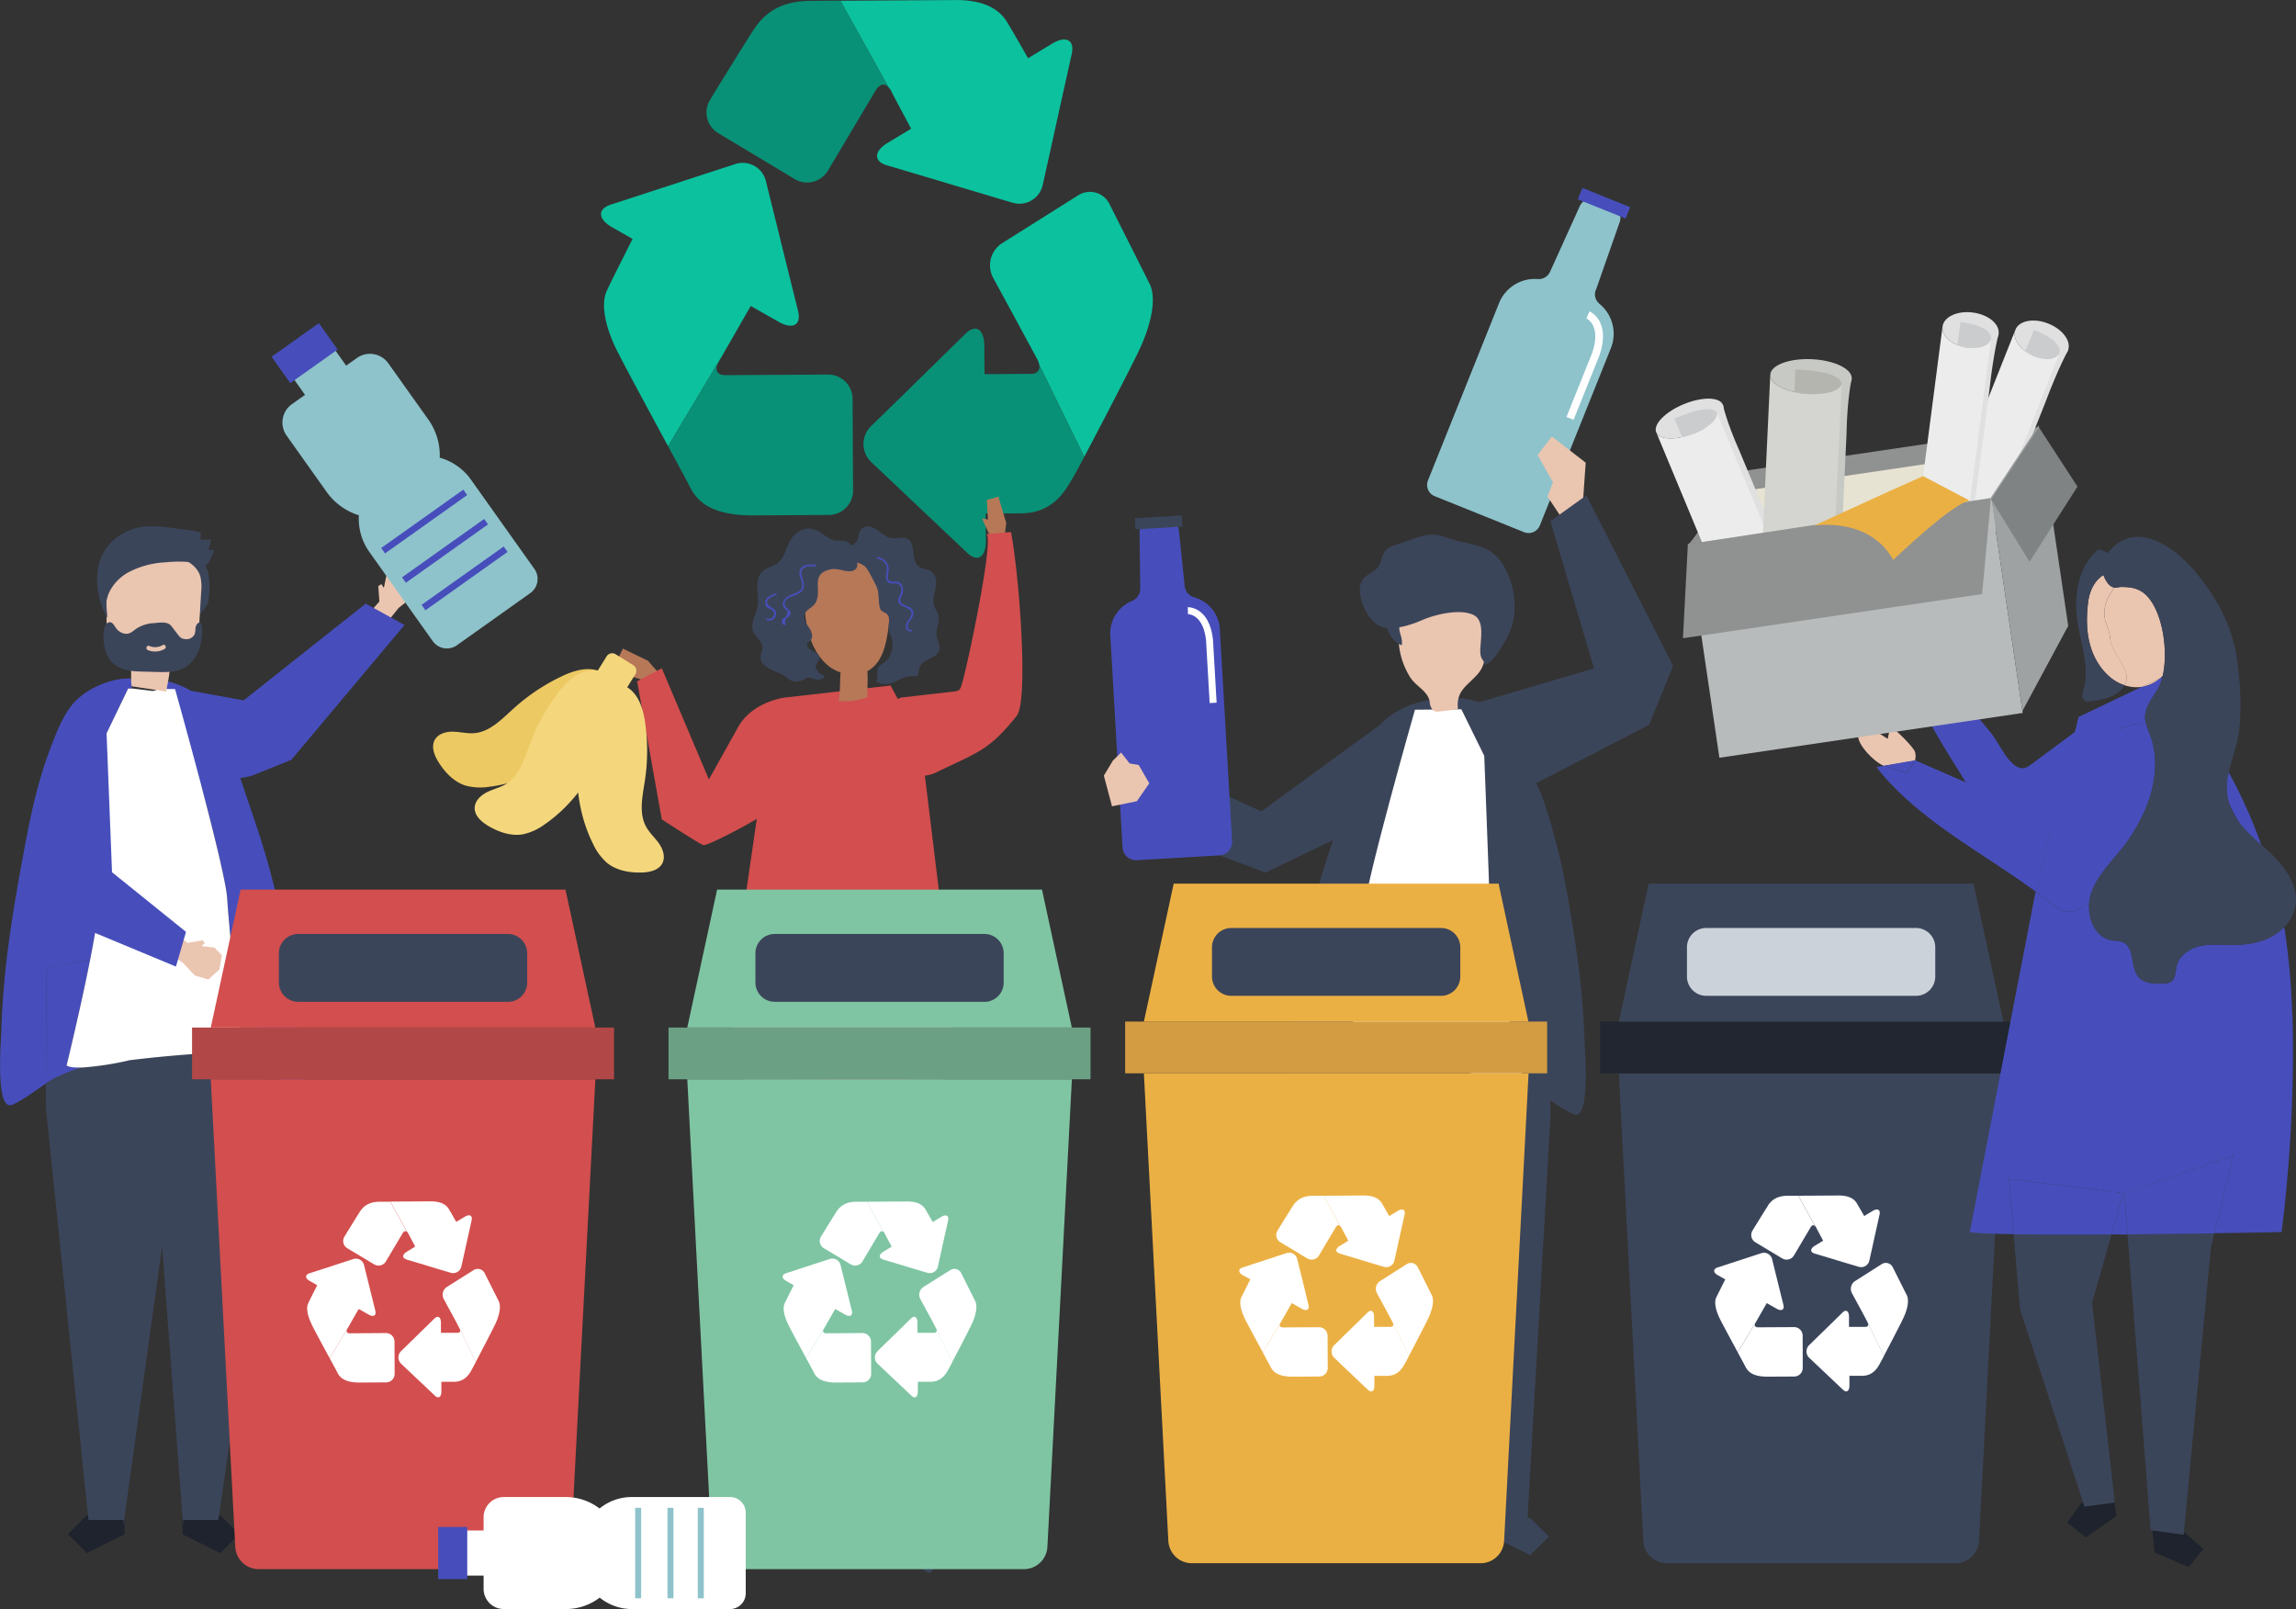 <svg xmlns="http://www.w3.org/2000/svg" viewBox="0 0 876.8 614.48"><rect x="0" y="0" width="876.8" height="614.48" fill="#333333" stroke="none"/><defs><style>.cls-1{fill:#3b455a;}.cls-2{fill:#212630;}.cls-3{fill:#ccd2d9;}.cls-4{fill:#fff;}.cls-5{fill:#0cc19e;}.cls-6{fill:#099177;}.cls-7{fill:#8ec3cb;}.cls-8{fill:#474ebb;}.cls-9{fill:#eac5b0;}.cls-10{fill:#1e232d;}.cls-11{fill:#6a737f;}.cls-12{fill:#b77858;}.cls-13{fill:#d34e4e;}.cls-14{fill:#58677f;}.cls-15{fill:#7fc5a3;}.cls-16{fill:#6ba084;}.cls-17{fill:#b24747;}.cls-18{fill:#ebb044;}.cls-19{fill:#d39c42;}.cls-20{fill:#909191;}.cls-21{fill:#e7e3d2;}.cls-22{fill:#e0e0e1;}.cls-23{fill:#cacccd;}.cls-24{fill:#ececec;}.cls-25{fill:#c7c9c5;}.cls-26{fill:#b5b5b0;}.cls-27{fill:#d4d4d0;}.cls-28{fill:#b8bbbc;}.cls-29{fill:#9fa2a3;}.cls-30{fill:#808384;}.cls-31{fill:#e6bc3b;}.cls-32{fill:#edc964;}.cls-33{fill:#f1cc40;}.cls-34{fill:#f4d77d;}</style></defs><title>s2</title><g id="object"><path class="cls-1" d="M729.81,502.65l9.34,178.41a9,9,0,0,0,9,8.68h110.2a9,9,0,0,0,9-8.68l9.33-178.41Z" transform="translate(-111.6 -92.76)"/><rect class="cls-2" x="611.05" y="390.13" width="161.15" height="19.76"/><polygon class="cls-1" points="765.05 390.13 618.21 390.13 629.6 337.46 753.66 337.46 765.05 390.13"/><path class="cls-3" d="M843.27,473.06H763.19a7.37,7.37,0,0,1-7.37-7.37V454.52a7.37,7.37,0,0,1,7.37-7.37h80.08a7.37,7.37,0,0,1,7.37,7.37v11.17a7.37,7.37,0,0,1-7.37,7.37" transform="translate(-111.6 -92.76)"/><path class="cls-4" d="M825,598.26a2.68,2.68,0,0,0-.28-.75c-.13-.27-.54-1-1.08-2Z" transform="translate(-111.6 -92.76)"/><path class="cls-4" d="M804.59,571.5l5.12,1.52,6.61,2,5.11,1.52a3.2,3.2,0,0,0,4.06-2.45l1.18-5.31c.41-1.89,1.1-5,1.52-6.87l1.17-5.31c.42-1.89-.77-2.51-2.64-1.39l-3.21,1.94c-1.17-2-2.35-4.09-2.8-4.84-1-1.69-3-3-6.92-3l-15.45.09,6.45,11.6a2.26,2.26,0,0,1,.4.58c.31.64,1.48,2.83,2.64,5l-3.14,1.9c-1.87,1.12-1.91,2.49-.1,3" transform="translate(-111.6 -92.76)"/><path class="cls-4" d="M786.71,553.27c-1.66,2.57-5.86,9.43-5.86,9.43a3.23,3.23,0,0,0,1.07,4.46l10.31,6.19a3.25,3.25,0,0,0,4.45-1.15L803,561.52c.55-.94,1.22-1.08,1.76-.52l-6.45-11.6-3.72,0c-2.69,0-5.76.49-7.91,3.84" transform="translate(-111.6 -92.76)"/><path class="cls-4" d="M768.48,596.59c1.16,2.31,4.38,8.24,6.73,12.59L782.52,597c.86-1.5,2.45-4.29,3.78-6.6l3.74,2.13c1.9,1.08,3.07.42,2.61-1.45l-1.31-5.28c-.46-1.88-1.22-5-1.69-6.83l-1.3-5.28a3.21,3.21,0,0,0-4.12-2.35L779.15,573l-6.55,2.13-5.08,1.66c-1.8.58-1.73,2,.17,3l2.76,1.56c-1.41,2.79-3.07,6.08-3.49,7-.75,1.71-.28,4.65,1.52,8.23" transform="translate(-111.6 -92.76)"/><path class="cls-4" d="M782.52,597l-7.31,12.22c1.31,2.42,2.36,4.35,2.64,4.89.77,1.49,1.87,4.43,8.84,4.39l10.14-.06a3.27,3.27,0,0,0,3.2-3.32L800,602.85a3.27,3.27,0,0,0-3.24-3.28l-13.84.08c-1.25,0-1.41-.84-1-1.63l.61-1.06" transform="translate(-111.6 -92.76)"/><path class="cls-4" d="M825,598.26l6,12.34c2.12-4,5.71-10.9,7.17-13.89,2-4,2.52-7.47,1.61-9.29s-5.37-10.7-5.37-10.7a2.93,2.93,0,0,0-4.23-1.2L820,582a3.53,3.53,0,0,0-1.18,4.61s3.11,5.72,4.84,8.93c.54,1,1,1.74,1.08,2a2.68,2.68,0,0,1,.28.75" transform="translate(-111.6 -92.76)"/><path class="cls-4" d="M829.55,613.37c.24-.41.78-1.42,1.49-2.77l-6-12.34c.12.72-.23,1.21-1.1,1.21l-6.24,0,0-3.82c0-2.23-1.15-3-2.52-1.61l-3.84,3.77-5,4.87-3.84,3.77a3.34,3.34,0,0,0,0,4.83l3.91,3.7,5.05,4.78,3.91,3.7c1.39,1.31,2.51.57,2.49-1.65l0-3.64,4.78,0c4.35,0,6-3.17,6.94-4.81" transform="translate(-111.6 -92.76)"/><path class="cls-5" d="M450.36,155.91l14.56,4.33,18.8,5.6,14.56,4.34a9.12,9.12,0,0,0,11.56-7l3.36-15.12c1.18-5.38,3.12-14.17,4.31-19.55l3.36-15.12c1.19-5.37-2.2-7.15-7.52-3.94L504.21,115c-3.34-5.84-6.69-11.64-8-13.77-2.94-4.82-8.59-8.51-19.69-8.45l-44,.26,18.37,33a6.09,6.09,0,0,1,1.13,1.66c.88,1.81,4.21,8,7.52,14.21l-8.93,5.39c-5.33,3.21-5.45,7.09-.28,8.63" transform="translate(-111.6 -92.76)"/><path class="cls-6" d="M399.46,104c-4.72,7.33-16.68,26.84-16.68,26.84a9.21,9.21,0,0,0,3,12.71l29.33,17.61a9.24,9.24,0,0,0,12.68-3.27l18.08-30.39c1.58-2.68,3.48-3.08,5-1.49L432.55,93,422,93.08c-7.64,0-16.37,1.41-22.5,10.93" transform="translate(-111.6 -92.76)"/><path class="cls-5" d="M347.58,227.34c3.3,6.56,12.45,23.45,19.15,35.82l20.79-34.78c2.45-4.27,7-12.21,10.78-18.78l10.64,6.05c5.4,3.08,8.74,1.22,7.43-4.13l-3.73-15-4.8-19.43-3.72-15a9.11,9.11,0,0,0-11.73-6.68l-14.45,4.71-18.66,6.08-14.44,4.7c-5.14,1.68-4.92,5.56.48,8.63l7.85,4.46c-4,7.93-8.73,17.3-9.92,20-2.15,4.86-.82,13.23,4.33,23.43" transform="translate(-111.6 -92.76)"/><path class="cls-6" d="M387.52,228.38l-20.79,34.78c3.74,6.89,6.71,12.39,7.5,13.91,2.2,4.27,5.34,12.62,25.18,12.51l28.84-.17a9.32,9.32,0,0,0,9.12-9.44l-.19-34.83A9.31,9.31,0,0,0,428,235.8l-39.4.23c-3.55,0-4-2.39-2.76-4.63.18-.3.81-1.41,1.73-3" transform="translate(-111.6 -92.76)"/><path class="cls-5" d="M508.47,232.1l17.18,35.12c6-11.34,16.23-31,20.4-39.55,5.58-11.39,7.16-21.26,4.59-26.45s-15.3-30.44-15.3-30.44a8.31,8.31,0,0,0-12-3.43l-29.15,18.34a10.06,10.06,0,0,0-3.35,13.12s8.86,16.29,13.79,25.41c1.53,2.83,2.69,5,3.08,5.72a7.79,7.79,0,0,1,.78,2.16" transform="translate(-111.6 -92.76)"/><path class="cls-6" d="M521.4,275.09c.68-1.18,2.23-4,4.25-7.87L508.47,232.1c.36,2-.65,3.43-3.12,3.44l-17.77.11-.1-10.89c-.06-6.33-3.28-8.38-7.17-4.56l-10.94,10.73-14.14,13.86-11,10.73a9.49,9.49,0,0,0,.12,13.73l11.13,10.53,14.38,13.61L481,303.92c3.95,3.74,7.15,1.63,7.09-4.7L488,288.87l13.61-.08c12.37-.07,17-9,19.75-13.7" transform="translate(-111.6 -92.76)"/><path class="cls-7" d="M721,203.61l9.14-26.06a4.64,4.64,0,0,0-2.66-5.84l-6.58-2.64a4.65,4.65,0,0,0-6,2.39l-11.39,25.16a4.74,4.74,0,0,1-4.72,2.7,14.74,14.74,0,0,0-14.73,9.19l-27.15,67.74a4.64,4.64,0,0,0,2.58,6L693.64,296a4.64,4.64,0,0,0,6-2.58l27.15-67.75a14.76,14.76,0,0,0-4.31-16.82,4.74,4.74,0,0,1-1.55-5.21" transform="translate(-111.6 -92.76)"/><rect class="cls-8" x="721.81" y="160.56" width="4.7" height="19.66" transform="translate(184.98 686.41) rotate(-68.16)"/><path class="cls-4" d="M712.53,253.07,709.81,252l9.86-24.59c3.49-10.31-2-12.95-2.24-13.06l1.17-2.69c.33.15,8.24,3.7,3.82,16.76Z" transform="translate(-111.6 -92.76)"/><polygon class="cls-1" points="533.95 271.74 481.69 309.87 448 294.44 441.31 306.73 463.95 325.98 483.3 333.21 533.95 308.83 533.95 271.74"/><polygon class="cls-9" points="604.43 192.69 605.55 176.69 592.62 166.68 587.19 173.77 593.03 184.2 590.95 189.63 596.68 198.24 604.43 192.69"/><polygon class="cls-1" points="501.93 374.32 500.88 464.81 510.52 581.3 523.64 581.3 539.33 473.83 557.27 366.17 501.93 374.32"/><polygon class="cls-1" points="523.56 586.83 509.38 593.92 502.29 586.83 509.38 579.74 523.56 579.74 523.56 586.83"/><polygon class="cls-1" points="591.83 374.32 592.08 426.68 583.24 581.3 570.13 581.3 548.19 478.69 536.48 366.17 591.83 374.32"/><polygon class="cls-1" points="570.2 586.83 584.38 593.92 591.47 586.83 584.38 579.74 570.2 579.74 570.2 586.83"/><path class="cls-1" d="M717.06,498.61c.29,8.3.11,19.41-3.39,19.83a3.39,3.39,0,0,1-1.86-.49c-6.09-3-10.42-7.13-16.42-10-6.28-3-13.42-4.55-20.4-5.64a212.13,212.13,0,0,0-31.46-2.75c-9-.08-18.37,4-26.88,6.29-3.27.87-5.94,3.25-8.66,5.13-4,2.76-5.78,3.86-5.24-1.79.9-9.23,1.83-18.44,3-27.64,2.26-18.34,5.34-36.63,10.56-54.39,2-6.78,4.28-13.47,6.58-20.15q4.18-12.21,8.39-24.43c3.47-10.11,9.33-17.24,19.6-20.78,8.88-3.06,19.9-3.9,28.53.38,9.59,4.76,14.16,21,18.82,29.64,4.08,7.6,9.23,28.31,10.76,36.49,1.84,9.86,3.54,19.66,4.88,29.44a304.66,304.66,0,0,1,2.83,32.37c0,1.19.27,4.51.4,8.48" transform="translate(-111.6 -92.76)"/><path class="cls-4" d="M669.67,363.63l-17.72.16s-19,66.45-19.71,77.91c-.69,11.24-5.5,56.82-5.5,56.82s19.63.47,42.24,3.22c22.1,4.73,24,1.93,24,1.93S681,455.76,680.62,442c-.41-14.08-2.21-60.59-2.21-60.59Z" transform="translate(-111.6 -92.76)"/><path class="cls-9" d="M658.92,364a2.09,2.09,0,0,0,.73.41,3.84,3.84,0,0,0,1.72.05l7-.83c-.77-7.18,3.43-8.8,7.52-13.42s2.86-11,2.63-16.72a12.16,12.16,0,0,0-.82-4.68c-1.18-2.54-3.94-3.94-6.61-4.77-6.83-2.13-14.64-1.6-20.65,2.27a11,11,0,0,0-4,4c-1.33,2.62-1,5.73-.62,8.64a29.11,29.11,0,0,0,4.42,12.64c2.36,3.51,6.85,5.19,7.37,9.41a4.75,4.75,0,0,0,1.24,3" transform="translate(-111.6 -92.76)"/><path class="cls-1" d="M646.08,333.73c.4,1.81,1.24,3.63.81,5.43-2.87-1-4.74-3.91-5.76-6.89a10.44,10.44,0,0,1-.67-4.2,5,5,0,0,1,1.86-3.68c1.57-1.12,4.4-.68,4.85,1.36s-1.69,5.27-1.09,8" transform="translate(-111.6 -92.76)"/><path class="cls-1" d="M630.87,317.89a6.42,6.42,0,0,1,2.83-5.4c1.66-1.12,3.58-2.06,4.59-3.84.79-1.39.9-3.11,1.68-4.5,1.41-2.52,4.47-3.26,7.13-4.12,6.65-2.13,10.23-4.6,17.28-1.86,5,1.94,11.49,2.2,16.14,5a16.31,16.31,0,0,1,5,5.21c4.7,7.34,5.82,17.67,2.76,25.33a30.61,30.61,0,0,1-2.48,4.8c-1.86,3-3.86,6.74-7.15,8.22-.21-1.43-1.27-2.21-1.6-3.61a10.72,10.72,0,0,1-.1-3.1c.2-4,1.43-10.39-2.59-12.39-5.09-2.53-14.63-.25-19.53,1.89-4.33,1.89-11.65,4.35-16.27,2.33-4.29-1.88-7.78-9.38-7.64-14" transform="translate(-111.6 -92.76)"/><polygon class="cls-1" points="563.75 268.51 608.73 255.26 592.08 199.02 605.8 189.18 638.92 254.28 629.76 276.82 586.78 299.01 563.75 268.51"/><polygon class="cls-10" points="821.95 584.44 822.14 586.38 822.76 592.85 835.85 598.45 841.46 591.56 834.61 585.52 833.97 585.25 833.9 586.06 821.95 584.44"/><path class="cls-1" d="M932.89,677.11l.67.09-.44-4.52L945.57,678l10.36-109.11,1.28-5.16c-9.79.15-21.42.29-33.15.39Z" transform="translate(-111.6 -92.76)"/><polygon class="cls-1" points="821.95 584.44 833.9 586.06 833.97 585.25 821.52 579.92 821.95 584.44"/><path class="cls-1" d="M880.57,564.08,883,592.64l24.15,74,11.81-1.56.19,1.44h.06l-8.69-76.3,7.44-26.07c-13.7.08-27.09.08-37.37-.1" transform="translate(-111.6 -92.76)"/><polygon class="cls-10" points="795.53 573.92 794.79 574.02 789.39 581.43 796.53 587.17 808.21 578.93 807.52 573.8 795.99 575.33 795.53 573.92"/><polygon class="cls-1" points="795.53 573.92 795.99 575.33 807.52 573.8 807.33 572.35 795.53 573.92"/><path class="cls-8" d="M910.33,385.82c1.44-3.57,2.91-7.21,5.37-10.18A18.28,18.28,0,0,1,931,369.12h.09a9.32,9.32,0,0,1-.34-2.29c-.08-4.21,3-7.66,5.07-11.35.18-.34.36-.7.53-1.08a19.51,19.51,0,0,0,1-3.08l-.88.42A14.06,14.06,0,0,1,929.6,355l-24.23,11.55-9.72,39.57,2.51,1.09c7.66-3,9.42-14.58,12.17-21.43" transform="translate(-111.6 -92.76)"/><path class="cls-8" d="M962.43,398c1.51,7.14,15.19,24.34,12.69,17.35a194.23,194.23,0,0,0-12.37-27.61c-1.66-3.08-1,6.83-.32,10.26" transform="translate(-111.6 -92.76)"/><path class="cls-8" d="M979.08,450.46c-4.53,2.42-9.78,3.18-14.91,3.17-4.11,0-8.28-.47-12.3.41s-8,3.49-9,7.47c-.56,2.2-.38,5-2.28,6.2a5.85,5.85,0,0,1-3.08.66c-3.25.1-6.94,0-9.13-2.4-3.38-3.73-1.4-11.22-6-13.34-1.34-.62-2.88-.53-4.34-.77-6.17-1.05-9.2-8-8.6-14.45-2.11,1.83-4.46,3.45-7.19,3.51-3.15.06-5.9-2-8.38-3.91-1.6-1.26-3.25-2.5-4.91-3.72l-.1.4L863.83,563.32c3,.38,9,.62,16.74.76L878.79,543l43.67,5.39-4.52,15.81,6.12,0-1.24-16L964.56,534l-7.35,29.71c15-.22,25.68-.43,25.68-.43s9.12-67,1-116.51a19.33,19.33,0,0,1-4.83,3.65" transform="translate(-111.6 -92.76)"/><path class="cls-8" d="M922.82,548.15l1.24,16c11.73-.1,23.36-.24,33.15-.39L964.56,534Z" transform="translate(-111.6 -92.76)"/><path class="cls-8" d="M878.79,543l1.78,21.1c10.28.18,23.67.18,37.37.1l4.52-15.81Z" transform="translate(-111.6 -92.76)"/><path class="cls-9" d="M842.86,379.84c-.37-1.62-8.84-10.24-9.33-9a21,21,0,0,0-1,4.06c-3.45-1.85-11.8-9.08-11.3-.72.22,3.62,6.57,9.87,9.75,11l.22.07,11.66-2a5.86,5.86,0,0,0,.05-3.3" transform="translate(-111.6 -92.76)"/><path class="cls-8" d="M843,383.12l-.15,0c-.55,1.7-1.92,3-3.25,5-2.77-1-5.6-2-8.41-2.94l-3,.53c15.48,20,40.08,32.36,60.87,47.59l6.66-27.13Z" transform="translate(-111.6 -92.76)"/><path class="cls-8" d="M902.28,440.92c2.73-.06,5.08-1.68,7.19-3.51a16,16,0,0,1,.83-3.86c2.56-7.12,8.47-12.41,13-18.51,8.75-11.9,14.66-27.8,9.28-41.89a38.36,38.36,0,0,1-1.42-4H931a18.28,18.28,0,0,0-15.32,6.52c-2.46,3-3.93,6.61-5.37,10.18-2.75,6.85-4.51,18.42-12.17,21.43l-2.51-1.09L889,433.29c1.66,1.22,3.31,2.46,4.91,3.72,2.48,1.94,5.23,4,8.38,3.91" transform="translate(-111.6 -92.76)"/><path class="cls-8" d="M842.81,383.14l-11.66,2c2.81,1,5.64,1.9,8.41,2.94,1.33-2,2.7-3.27,3.25-5" transform="translate(-111.6 -92.76)"/><path class="cls-9" d="M937.52,350.82c2.27-9.84-.19-25.38-6.77-31.18-2.58-2.28-5.54-2.7-8.84-2.72-1.55,0-2.07.39-2.88.25-2.45,3.15-4.09,7-3.79,10.64.25,3.06,2,5.4,2.16,8.69.28,6,8.84,12,5.55,17.95a14,14,0,0,0,6.65.59l6.92-3.29c.34-.3.68-.6,1-.93" transform="translate(-111.6 -92.76)"/><path class="cls-9" d="M929.6,355a14.06,14.06,0,0,0,6.92-3.29Z" transform="translate(-111.6 -92.76)"/><path class="cls-9" d="M917.4,336.5c-.14-3.29-1.91-5.63-2.16-8.69-.3-3.64,1.34-7.49,3.79-10.64a4.07,4.07,0,0,1-1.37-.61c-1.18-.73-2.23-2.66-2.79-4.22-3,1.93-5.28,5.42-5.89,10.74-.67,5.78-.66,11.88,1.32,17.66S916.51,352,922,354.11c.32.13.64.24,1,.34,3.29-5.95-5.27-12-5.55-17.95" transform="translate(-111.6 -92.76)"/><path class="cls-1" d="M977.39,417.42l-2.27-2.05c.5,1.29,1,2.59,1.5,3.92s1,2.67,1.48,4c.32.87.63,1.77.92,2.68-.29-.91-.6-1.81-.92-2.68-.49-1.37-1-2.71-1.48-4s-1-2.63-1.5-3.92c-5.52-5-11.18-10.2-12.69-17.35a24.33,24.33,0,0,1,.32-10.26c1.18-5.5,3.39-11,4-16.61,1-9.6.21-23.41-2.13-32.81-2.51-10-8-19.14-14.54-27.06-8-9.61-22.75-20.36-33.22-7.78-.12.14-.24.29-.35.44a19.68,19.68,0,0,0-3.56-1.37c-7.24,6.1-9.1,15.91-8.34,24.93s5.32,19.27,2.75,28.23a9.1,9.1,0,0,0-.56,2.6,2.28,2.28,0,0,0,1.26,2.18,3.24,3.24,0,0,0,1.61.06c4.42-.57,9.24-1.34,12.25-4.64a7.56,7.56,0,0,0,1.06-1.48c-.31-.1-.63-.21-1-.34-5.49-2.14-9.71-7.58-11.7-13.37s-2-11.88-1.32-17.66c.61-5.32,2.84-8.81,5.89-10.74.56,1.57,1.61,3.49,2.79,4.22a3.88,3.88,0,0,0,1.37.61c.81.14,1.33-.26,2.88-.25,3.3,0,6.26.44,8.84,2.72,6.58,5.8,9,21.34,6.77,31.18,6.2-6.18,8.69-17.68,4.61-26.27-.23-.48-.48-1-.74-1.43.26.47.51.95.74,1.43,4.08,8.59,1.59,20.09-4.61,26.27l-.12.51a19.51,19.51,0,0,1-1,3.08c-.17.38-.35.74-.53,1.08-2,3.69-5.15,7.15-5.07,11.35a9.32,9.32,0,0,0,.34,2.29,38.36,38.36,0,0,0,1.42,4c5.38,14.09-.53,30-9.28,41.89-4.48,6.1-10.39,11.39-13,18.51a16,16,0,0,0-.83,3.86c-.6,6.41,2.43,13.4,8.6,14.45,1.46.24,3,.15,4.34.77,4.57,2.12,2.59,9.61,6,13.34,2.19,2.41,5.88,2.5,9.13,2.4a5.85,5.85,0,0,0,3.08-.66c1.9-1.24,1.72-4,2.28-6.2,1-4,5-6.59,9-7.47s8.19-.41,12.3-.41c5.13,0,10.38-.75,14.91-3.17a19.33,19.33,0,0,0,4.83-3.65q-.25-1.59-.54-3.15.28,1.56.54,3.15a15.45,15.45,0,0,0,4.28-8.11c1.4-8.19-4.65-15.69-10.8-21.28M930.61,312.74a23.45,23.45,0,0,1,2.5,1.45,23.45,23.45,0,0,0-2.5-1.45" transform="translate(-111.6 -92.76)"/><polygon class="cls-9" points="140.47 234.74 144.88 229.7 144.46 223.8 145.65 223.07 146.59 224.51 147.62 219.5 150.82 216.9 156.04 218.38 159.35 222.97 157.32 228.1 152.23 232.16 146.5 239.31 140.47 234.74"/><polygon class="cls-8" points="139.66 230.52 93.04 267.46 63.1 262.04 58.73 303.69 95.97 296.32 111.24 290.18 154.48 238.68 139.66 230.52"/><polygon class="cls-10" points="69.69 580.27 69.69 585.89 84.12 593.11 91.34 585.89 84.12 578.68 83.19 578.68 82.96 580.27 69.69 580.27"/><polygon class="cls-10" points="34.16 578.68 33.17 578.68 25.95 585.89 33.17 593.11 47.59 585.89 47.59 580.27 34.33 580.27 34.16 578.68"/><path class="cls-8" d="M146,459.51c1.9-9.61,3.38-18.48,3.52-23.29.41-14.47,2.23-62.24,2.23-62.24l8.83-18.28,1.63,0-.35,0c.38,0-.19-3.54-.33-3.85-7.67-.26-17.57,4.07-22.41,10.1-3.58,4.46-5.71,9.92-7.79,15.28-5.84,15.1-8.49,29.09-11.41,45-1.86,10.13-3.58,20.2-4.93,30.25a318.5,318.5,0,0,0-2.86,33.26c0,1.22-.27,4.63-.41,8.7-.28,8.54-.1,20,3.44,20.38a3.44,3.44,0,0,0,1.88-.51c4.54-2.24,8.12-5.17,12.13-7.74l.22-44.51Z" transform="translate(-111.6 -92.76)"/><path class="cls-8" d="M227.18,505.26c-.91-9.47-1.84-18.94-3-28.39-2.28-18.84-5.4-37.64-10.66-55.88-2-7-4.33-13.84-6.65-20.71q-4.24-12.54-8.47-25.09c-3.51-10.4-9.44-17.72-19.81-21.35a37.93,37.93,0,0,0-5.82-1.52c0,.21-.09.43-.12.66a5.44,5.44,0,0,1-1,2.83l6.81.07s19.21,68.27,19.91,80c.27,4.48,1.17,14.24,2.16,24.53L211,462l.45,39.34c.58.17,1.16.34,1.74.49,3.31.9,6,3.35,8.75,5.27,4.06,2.84,5.84,4,5.29-1.84" transform="translate(-111.6 -92.76)"/><path class="cls-11" d="M200.52,460.43c1.57,16.28,3.39,33.87,3.39,33.87s-8.43.2-20.63,1.13c.9,0,1.8-.05,2.71-.06,8.48-.07,17.28,3.59,25.41,6L211,462Z" transform="translate(-111.6 -92.76)"/><path class="cls-8" d="M143.58,500.38c-5.82.31-6.54-.79-6.54-.79s5.24-21.43,8.93-40.08L129.36,462l-.22,44.52a40.72,40.72,0,0,1,4.45-2.52,55.54,55.54,0,0,1,10-3.62" transform="translate(-111.6 -92.76)"/><path class="cls-1" d="M211.4,501.34c-8.13-2.38-16.93-6-25.41-6-.91,0-1.81,0-2.71.06l-2.31.18c-5.68.46-12.07,1.07-18.74,1.88l-1,.11a115.42,115.42,0,0,1-17.66,2.78,55.54,55.54,0,0,0-10,3.62,42.38,42.38,0,0,0-4.45,2.51l0,9.27,16.26,157.46H158.7v1.6h.07l14.67-105.61.06-.6,8,106.21h.08v-1.6H195L212,555Z" transform="translate(-111.6 -92.76)"/><path class="cls-4" d="M200.52,460.43c-1-10.28-1.89-20-2.16-24.52-.7-11.76-19.91-80-19.91-80l-6.81-.07a1.88,1.88,0,0,1-.24.25,2.11,2.11,0,0,1-.73.42,3.92,3.92,0,0,1-1.74,0l-6.75-.81-1.63,0L151.72,374s-1.82,47.78-2.23,62.24c-.14,4.81-1.62,13.68-3.52,23.29-3.69,18.65-8.93,40.08-8.93,40.08s.72,1.1,6.54.79a115.42,115.42,0,0,0,17.66-2.78l1-.11c6.67-.81,13.06-1.42,18.74-1.88l2.31-.18c12.2-.93,20.63-1.13,20.63-1.13s-1.82-17.59-3.39-33.87" transform="translate(-111.6 -92.76)"/><polygon class="cls-9" points="66.33 356.1 71.66 360.07 77.4 359.08 78.23 360.21 76.9 361.3 81.9 361.86 84.74 364.84 83.76 370.27 79.57 374.07 74.37 372.51 69.92 367.76 62.4 362.65 66.33 356.1"/><polygon class="cls-8" points="71.03 355.88 42.78 333.09 40.47 274.26 17.97 297.1 13.87 334.97 19.4 349.25 67.19 369.13 71.03 355.88"/><path class="cls-1" d="M184,312.18a24.84,24.84,0,0,1,2.39,11.21c0,1,0,2.21.79,2.86s0,2.07.71,1.24,3.1-3.72,3.26-4.81a40.45,40.45,0,0,0,.38-7.7c-.1-2.23-.43-4.58-1.77-6.35a12.4,12.4,0,0,0-3-2.56,15.77,15.77,0,0,0-5-2.62c-3.18-.77-5.2.29-2.49,2.71a19.83,19.83,0,0,1,4.73,6" transform="translate(-111.6 -92.76)"/><path class="cls-9" d="M161.87,354.84l13.15,2a82,82,0,0,0,1.77-11.69c3.87-.47,8.45-1.49,10-5.51a13.66,13.66,0,0,0,.64-4l1-17a16.72,16.72,0,0,0-.35-5.83c-1-3.25-3.84-5.3-6.67-6.65-7.2-3.44-15.78-3.77-22.8.22a12.6,12.6,0,0,0-4.79,4.42c-1.76,3-1.75,6.88-1.69,10.48.07,3.33.13,6.65.19,10,.07,3.82.41,8.24,3.22,10.41,1.49,1.15,3.48,1.45,4.74,2.9,2.23,2.56.93,6.84,1.63,10.34" transform="translate(-111.6 -92.76)"/><path class="cls-1" d="M188.87,333.37c0-1.06-.31-4.16-2-2.3a3.2,3.2,0,0,0-.63,1.86,7,7,0,0,1-.3,2,3.46,3.46,0,0,1-3.58,1.91,3.38,3.38,0,0,1-1.61-.47,5.12,5.12,0,0,1-1.18-1.23l-2.55-3.31c-1.47-1.9-4.59-1.27-6.71-1.1a13.2,13.2,0,0,0-6.94,2.32l-.62.47a6.91,6.91,0,0,1-1.56,1c-1.91.83-4.18-.26-5.4-2.06-.56-.82-1.06-1.87-2-2.05a1.92,1.92,0,0,0-1.87,1,5.64,5.64,0,0,0-.64,2.3,17.32,17.32,0,0,0,1,8.61c2.42,5.77,7.61,6.74,12.87,6.89l6.24.17c3.8.11,7.82.16,11.13-1.92,2.92-1.83,4.77-5.11,5.63-8.6a22.36,22.36,0,0,0,.64-5.53m-14.3,7.24a7.18,7.18,0,0,1-6.47.43c-.93-.34-.44-1.94.49-1.6a5.76,5.76,0,0,0,5.28-.31c.87-.53,1.57,1,.7,1.48" transform="translate(-111.6 -92.76)"/><path class="cls-1" d="M191.21,302.72a30.92,30.92,0,0,0,1-4.14,8.06,8.06,0,0,1-4.05.14l.12-2.44c0-.68-9-1.63-9.69-1.73-6.83-.93-13.07-1.8-19.45,1.62A18.92,18.92,0,0,0,149,309.85a29.47,29.47,0,0,0,3.56,18.84c.06-1.58-.64-5.35-.2-6.84a13.56,13.56,0,0,1,1.66-4.21,17.62,17.62,0,0,1,6.44-6.22A33.54,33.54,0,0,1,174,307.55c4.31-.38,9.55-.67,13.71.7,2,.66,2.31,1.2,3.65-.82a35.91,35.91,0,0,0,2-4.57l-2.14-.14" transform="translate(-111.6 -92.76)"/><path class="cls-12" d="M495.88,292.6c-1-3.38-2-6.77-3-10.16l-4.42,1.25c.14,2.49.29,5,.43,7.46l-2.28-.38c1.25,2.8,2.57,5.56,3.87,8.34,1.57-.2,3.14-.44,4.71-.6.21-2,.36-3.95.66-5.91" transform="translate(-111.6 -92.76)"/><path class="cls-13" d="M454.69,382.36a14.64,14.64,0,0,1-.7-1.58c-2.2-6-3.08-12.81-.92-18.86a4.28,4.28,0,0,1,1.5-2.28,4.81,4.81,0,0,1,2.15-.6l19.38-2.22a3.26,3.26,0,0,0,1.71-.54,3.16,3.16,0,0,0,.82-1.39c2-5.43,13-57.82,9.57-58.17,3.16-.25,6.32-.54,9.49-.77,3.18,16.8,6.74,64.49,2.16,70.2-10.37,13-14.58,13.82-30,21.22a13.66,13.66,0,0,1-6,1.7c-4-.06-7.41-3.2-9.21-6.71" transform="translate(-111.6 -92.76)"/><path class="cls-12" d="M359,345.07c-3.18-1.53-6.36-3.05-9.53-4.61q-1,2.07-2,4.12l5.82,4.68-1.81,1.44c2.92.95,5.85,1.82,8.78,2.72.9-1.3,1.77-2.63,2.72-3.9-1.32-1.47-2.7-2.91-3.95-4.45" transform="translate(-111.6 -92.76)"/><polygon class="cls-9" points="306.65 573.37 306.62 586.94 314.5 586.96 314.54 571.91 306.65 573.37"/><polygon class="cls-9" points="344.09 569 342.05 583.61 350.52 584.79 352.79 568.59 344.09 569"/><path class="cls-1" d="M462.24,677.55l-7.75-1.18-3.07,1.16-2.24,5.33,17.22,10.68a4.63,4.63,0,0,0,1.1-7.23l-.69-.73Z" transform="translate(-111.6 -92.76)"/><path class="cls-1" d="M426.1,679.72l-7.88,0-2.76,3.63.55,5.76,20.23,1.26.58-1.32a4.23,4.23,0,0,0-3.32-5.9l-.44-.06Z" transform="translate(-111.6 -92.76)"/><polygon class="cls-14" points="282.63 442.73 296.68 506.9 305.23 579.54 318.26 579.58 328.58 397.61 284.94 398.31 282.63 442.73"/><polygon class="cls-14" points="366.2 439 367.88 501.27 356.49 574.78 339.81 574.69 336.4 496.71 324.41 440.18 320.43 403.18 356.78 398.9 366.2 439"/><polygon class="cls-13" points="340.06 261.8 299.24 266.44 292.45 288.99 282.81 355.37 278.11 411.79 343.73 412.79 365.33 409.34 359.77 350.11 351.57 282.87 340.06 261.8"/><path class="cls-12" d="M447,310.9a17.6,17.6,0,0,0-12.51-5.13c-16.05.16-17.28,15.79-14.29,27.94,1.32,5.36,4,10.61,8.43,13.84a14.93,14.93,0,0,0,4,2h0c-.25.84-.2,10.9-.91,10.81A21.8,21.8,0,0,0,442.83,359c-.11-3,.28-6.7,0-9.94a10.43,10.43,0,0,0,1.31-.8c4.29-3.12,5.69-8.82,6.49-14.07,1-6.83,1.67-18-3.59-23.28" transform="translate(-111.6 -92.76)"/><path class="cls-1" d="M448.12,325.86c.52.61,1.39.76,2,1.26,2.09,1.64.06,5.25,1.33,7.59,1.62,3,1.33,8.27-1.78,10.76-1.06.84-2.49,1.43-2.93,2.71-.51,1.49.53,3.42-.54,4.59,1.7,1.74,4.6,1.37,6.84.44s4.44-2.33,6.86-2.24c.77,0,1.7.15,2.18-.46a2.45,2.45,0,0,0,.33-1.32c.57-5.58,7.13-4.15,8-8.67.24-1.21-1.25-4.21-1.22-5.8,0-2.54,1.49-4.8.63-7.4-.36-1.07-1.07-2-1.44-3.06-.75-2.18,0-4.53.48-6.79s.38-5-1.47-6.36c-1.44-1.07-3.53-.94-4.95-2-3.15-2.44-.84-8.8-4.39-10.62-1.81-.93-4,.09-6.05-.21s-3.74-2-5.53-3.22-4.46-1.86-5.91-.27c-1.23,1.34-.9,3.57-2,5-1,1.22-2.67,1.48-4.07,2.15-6.61,3.12,5.83,5.15,7.62,7.34,1.5,1.84,3.11,5.31,4.2,7.43,1.27,2.47.46,7.6,1.81,9.19" transform="translate(-111.6 -92.76)"/><path class="cls-1" d="M428.86,310.18c-8.08,1.72-3.18,7.75-5.76,12.68-1,1.94-3.8,2.66-4.35,4.78-.45,1.71.8,3.34,1.8,4.79s1.76,3.56.56,4.85c-.37.39-.87.65-1.13,1.12-.66,1.21.84,2.45,2.12,3s2.83,1.63,2.32,2.92c-1.48,3.78-2.43,2.18,0,5.39.59.77,1.59.64,2.16,1.43a3.71,3.71,0,0,1-4.14.94c-3.76-1.46-2.72.38-5.66.84s-3.19-.46-5.9-2.19c-2.52-1.61-7.82-2.74-8.71-6-.5-1.82.92-3.7.5-5.54s-2.3-3-3.18-4.66c-1.78-3.29.92-6.88,1.47-10.4.78-4.88-2.11-10.94,3-14,1.1-.66,2.45-1.05,3.58-1.69,3.33-1.89,4-5.32,5.29-8.28s4.67-6.12,8.75-5.44c3.71.62,5.68,4.15,9.45,4.52,1.32.13,2.77-.16,3.94.32a3.75,3.75,0,0,1,1.79,1.84c.89,1.66,3.51,7.24,1.53,8.78-2.57,2-6-.71-9.44,0" transform="translate(-111.6 -92.76)"/><path class="cls-8" d="M459.52,329.23a4.85,4.85,0,0,0,.87-2,2.53,2.53,0,0,0-1.39-2.53,13.6,13.6,0,0,0-1.75-.76c-1.24-.52-2.25-1.1-1.68-2.91.09-.29.34-.58.46-.86a4.89,4.89,0,0,0,.21-3.39,2.81,2.81,0,0,0-1.72-1.86,8.2,8.2,0,0,0-2.1,0c-2.65-.18-1.65-2.63-1.48-4.13a4.68,4.68,0,0,0-4.15-5.26c-.41-.06-.41.59,0,.64a4.13,4.13,0,0,1,3.11,2.13c.65,1.19.39,2.35.18,3.62a3.3,3.3,0,0,0,.66,3.16c1.41,1.23,3.47-.45,4.63,1.36s-.12,3.22-.63,4.83c-1.29,4.08,7,2.79,4.5,7.2-.65,1.14-1.9,2.25-1.69,3.7a1.9,1.9,0,0,0,2,1.76c.41-.05.42-.69,0-.65-1.77.19-1.38-2-.93-2.8.25-.44.59-.83.87-1.25" transform="translate(-111.6 -92.76)"/><path class="cls-8" d="M423,308.45c-2.25-.28-5.76-.21-6.08,2.76-.16,1.53.75,2.91,1,4.38.49,3-2.47,3.57-4.54,4.46s-4.14,3.5-1.79,5.43c.28.19.56.4.83.61-.16.66-.33,1.31-.5,2-.2.26-.78.46-1,.69a1.87,1.87,0,0,0-.74,1.14,1.25,1.25,0,0,0,1.21,1.51c.41,0,.41-.63,0-.65l.18-1.69.53-.33c.17-.14.38-.24.55-.38a2.51,2.51,0,0,0,.67-.78,1.57,1.57,0,0,0-.41-1.94c-.54-.54-1.11-.72-1.47-1.48-.63-1.3.26-2.45,1.42-3.13s2.66-.93,3.87-1.67c1.93-1.18,2.2-3,1.56-5-.48-1.55-1.37-3.61.33-4.75,1.25-.84,3-.68,4.42-.5.42,0,.41-.59,0-.65" transform="translate(-111.6 -92.76)"/><path class="cls-8" d="M408,320.09a.33.33,0,0,0-.18-.63c-1.76.52-4,1.41-4,3.62a2.09,2.09,0,0,0,.74,1.6c.73.62,1.61.58,2.24,1.38a1.87,1.87,0,0,1-2.17,2.88c-.4-.12-.57.51-.18.63a2.59,2.59,0,0,0,3.49-2.71,2.76,2.76,0,0,0-1.7-2.12c-1.27-.72-2.39-1.8-1.19-3.21a5.79,5.79,0,0,1,2.93-1.44" transform="translate(-111.6 -92.76)"/><path class="cls-13" d="M410.84,359.21s-11.6,1.57-17.06,10.67l-11.46,20.54-18-42.46-9.4,5,9.4,52.71s14.25,9.37,15.92,9.84,28.18-13.12,32.83-19.07Z" transform="translate(-111.6 -92.76)"/><path class="cls-15" d="M374.06,504.93l9.34,178.41a9,9,0,0,0,9,8.67H502.59a9,9,0,0,0,9-8.67l9.34-178.41Z" transform="translate(-111.6 -92.76)"/><rect class="cls-16" x="255.3" y="392.41" width="161.15" height="19.76"/><polygon class="cls-15" points="409.31 392.41 262.46 392.41 273.85 339.73 397.92 339.73 409.31 392.41"/><path class="cls-1" d="M487.52,475.34H407.45a7.37,7.37,0,0,1-7.37-7.37V456.8a7.37,7.37,0,0,1,7.37-7.37h80.07a7.37,7.37,0,0,1,7.37,7.37V468a7.37,7.37,0,0,1-7.37,7.37" transform="translate(-111.6 -92.76)"/><path class="cls-4" d="M469.26,600.54a2.8,2.8,0,0,0-.27-.76l-1.09-2Z" transform="translate(-111.6 -92.76)"/><path class="cls-4" d="M448.85,573.78,454,575.3l6.61,2,5.11,1.52a3.19,3.19,0,0,0,4.06-2.45l1.18-5.32c.42-1.88,1.1-5,1.52-6.86l1.18-5.32c.42-1.88-.77-2.51-2.65-1.38l-3.2,1.94c-1.18-2-2.35-4.09-2.81-4.84-1-1.69-3-3-6.92-3l-15.45.09,6.45,11.6a1.9,1.9,0,0,1,.4.58c.31.63,1.48,2.83,2.64,5L449,570.74c-1.88,1.13-1.92,2.5-.1,3" transform="translate(-111.6 -92.76)"/><path class="cls-4" d="M431,555.54c-1.65,2.58-5.86,9.43-5.86,9.43a3.24,3.24,0,0,0,1.07,4.47l10.31,6.19a3.25,3.25,0,0,0,4.45-1.15l6.35-10.68c.56-.94,1.22-1.08,1.76-.52l-6.45-11.6-3.72,0c-2.68,0-5.75.5-7.91,3.84" transform="translate(-111.6 -92.76)"/><path class="cls-4" d="M412.74,598.87c1.16,2.31,4.37,8.24,6.73,12.59l7.3-12.22c.86-1.51,2.46-4.29,3.79-6.6l3.74,2.12c1.89,1.08,3.07.43,2.6-1.45L435.59,588l-1.68-6.82-1.31-5.28a3.2,3.2,0,0,0-4.12-2.35l-5.07,1.65-6.56,2.14L411.77,579c-1.8.59-1.72,2,.18,3l2.75,1.57c-1.41,2.79-3.06,6.08-3.48,7-.76,1.71-.29,4.65,1.52,8.23" transform="translate(-111.6 -92.76)"/><path class="cls-4" d="M426.77,599.24l-7.3,12.22c1.31,2.42,2.36,4.35,2.63,4.88.77,1.5,1.88,4.44,8.85,4.4l10.13-.06a3.26,3.26,0,0,0,3.2-3.32l-.06-12.24a3.28,3.28,0,0,0-3.25-3.28l-13.84.09c-1.25,0-1.4-.84-1-1.63l.61-1.06" transform="translate(-111.6 -92.76)"/><path class="cls-4" d="M469.26,600.54l6,12.34c2.11-4,5.7-10.9,7.16-13.89,2-4,2.52-7.47,1.62-9.29S478.7,579,478.7,579a2.92,2.92,0,0,0-4.22-1.2l-10.24,6.44a3.54,3.54,0,0,0-1.18,4.61s3.11,5.72,4.84,8.93l1.09,2a2.8,2.8,0,0,1,.27.76" transform="translate(-111.6 -92.76)"/><path class="cls-4" d="M473.8,615.65c.24-.42.79-1.43,1.5-2.77l-6-12.34c.13.72-.23,1.21-1.09,1.21l-6.25,0,0-3.83c0-2.22-1.16-2.94-2.52-1.6l-3.85,3.77-5,4.87-3.85,3.77a3.34,3.34,0,0,0,0,4.83l3.91,3.7,5.06,4.77,3.9,3.7c1.39,1.32,2.52.58,2.5-1.65l0-3.63,4.78,0c4.35,0,6-3.17,6.94-4.81" transform="translate(-111.6 -92.76)"/><path class="cls-13" d="M192.09,504.93l9.34,178.41a9,9,0,0,0,9,8.67H320.62a9,9,0,0,0,9-8.67l9.34-178.41Z" transform="translate(-111.6 -92.76)"/><rect class="cls-17" x="73.34" y="392.41" width="161.15" height="19.76"/><polygon class="cls-13" points="227.34 392.41 80.49 392.41 91.88 339.73 215.95 339.73 227.34 392.41"/><path class="cls-1" d="M305.55,475.34H225.48a7.37,7.37,0,0,1-7.37-7.37V456.8a7.37,7.37,0,0,1,7.37-7.37h80.07a7.37,7.37,0,0,1,7.37,7.37V468a7.37,7.37,0,0,1-7.37,7.37" transform="translate(-111.6 -92.76)"/><path class="cls-4" d="M287.29,600.54a2.8,2.8,0,0,0-.27-.76l-1.08-2Z" transform="translate(-111.6 -92.76)"/><path class="cls-4" d="M266.88,573.78,272,575.3l6.61,2,5.11,1.52a3.21,3.21,0,0,0,4.07-2.45L289,571c.42-1.88,1.1-5,1.52-6.86l1.18-5.32c.42-1.88-.77-2.51-2.64-1.38l-3.21,1.94c-1.18-2-2.35-4.09-2.81-4.84-1-1.69-3-3-6.92-3l-15.45.09,6.45,11.6a1.9,1.9,0,0,1,.4.58c.31.63,1.48,2.83,2.64,5L267,570.74c-1.88,1.13-1.92,2.5-.1,3" transform="translate(-111.6 -92.76)"/><path class="cls-4" d="M249,555.54c-1.65,2.58-5.85,9.43-5.85,9.43a3.23,3.23,0,0,0,1.06,4.47l10.31,6.19a3.25,3.25,0,0,0,4.45-1.15l6.35-10.68c.56-.94,1.23-1.08,1.76-.52l-6.45-11.6-3.72,0c-2.68,0-5.75.5-7.91,3.84" transform="translate(-111.6 -92.76)"/><path class="cls-4" d="M230.77,598.87c1.16,2.31,4.37,8.24,6.73,12.59l7.3-12.22c.86-1.51,2.46-4.29,3.79-6.6l3.74,2.12c1.89,1.08,3.07.43,2.6-1.45l-1.3-5.28c-.47-1.87-1.23-4.95-1.69-6.82l-1.31-5.28a3.2,3.2,0,0,0-4.12-2.35l-5.07,1.65-6.56,2.14L229.81,579c-1.81.59-1.73,2,.17,3l2.75,1.57c-1.41,2.79-3.06,6.08-3.48,7-.76,1.71-.29,4.65,1.52,8.23" transform="translate(-111.6 -92.76)"/><path class="cls-4" d="M244.8,599.24l-7.3,12.22c1.31,2.42,2.36,4.35,2.63,4.88.77,1.5,1.88,4.44,8.85,4.4l10.13-.06a3.26,3.26,0,0,0,3.2-3.32l-.06-12.24a3.28,3.28,0,0,0-3.25-3.28l-13.84.09c-1.24,0-1.4-.84-1-1.63l.61-1.06" transform="translate(-111.6 -92.76)"/><path class="cls-4" d="M287.29,600.54l6,12.34c2.11-4,5.7-10.9,7.17-13.89,2-4,2.51-7.47,1.61-9.29s-5.38-10.7-5.38-10.7a2.92,2.92,0,0,0-4.22-1.2l-10.24,6.44a3.54,3.54,0,0,0-1.18,4.61l4.85,8.93,1.08,2a2.8,2.8,0,0,1,.27.76" transform="translate(-111.6 -92.76)"/><path class="cls-4" d="M291.84,615.65c.23-.42.78-1.43,1.49-2.77l-6-12.34c.13.72-.22,1.21-1.09,1.21l-6.25,0,0-3.83c0-2.22-1.15-2.94-2.52-1.6l-3.84,3.77-5,4.87-3.85,3.77a3.35,3.35,0,0,0,0,4.83l3.91,3.7,5.06,4.77,3.91,3.7c1.39,1.32,2.51.58,2.49-1.65l0-3.63,4.79,0c4.34,0,6-3.17,6.94-4.81" transform="translate(-111.6 -92.76)"/><path class="cls-18" d="M548.43,502.65l9.33,178.41a9,9,0,0,0,9,8.68H677a9,9,0,0,0,9-8.68l9.33-178.41Z" transform="translate(-111.6 -92.76)"/><rect class="cls-19" x="429.67" y="390.13" width="161.15" height="19.76"/><polygon class="cls-18" points="583.67 390.13 436.83 390.13 448.21 337.46 572.28 337.46 583.67 390.13"/><path class="cls-1" d="M661.89,473.06H581.81a7.37,7.37,0,0,1-7.37-7.37V454.52a7.37,7.37,0,0,1,7.37-7.37h80.08a7.37,7.37,0,0,1,7.37,7.37v11.17a7.37,7.37,0,0,1-7.37,7.37" transform="translate(-111.6 -92.76)"/><path class="cls-4" d="M643.63,598.26a2.68,2.68,0,0,0-.28-.75c-.13-.27-.54-1-1.08-2Z" transform="translate(-111.6 -92.76)"/><path class="cls-4" d="M623.21,571.5l5.12,1.52,6.6,2,5.12,1.52a3.2,3.2,0,0,0,4.06-2.45l1.18-5.31c.41-1.89,1.1-5,1.52-6.87l1.17-5.31c.42-1.89-.77-2.51-2.64-1.39l-3.21,1.94c-1.17-2-2.35-4.09-2.8-4.84-1-1.69-3-3-6.92-3L617,549.4l6.45,11.6a2.26,2.26,0,0,1,.4.58c.31.64,1.48,2.83,2.64,5l-3.14,1.9c-1.87,1.12-1.91,2.49-.1,3" transform="translate(-111.6 -92.76)"/><path class="cls-4" d="M605.33,553.27c-1.66,2.57-5.86,9.43-5.86,9.43a3.23,3.23,0,0,0,1.07,4.46l10.3,6.19a3.26,3.26,0,0,0,4.46-1.15l6.35-10.68c.55-.94,1.22-1.08,1.76-.52L617,549.4l-3.73,0c-2.68,0-5.75.49-7.9,3.84" transform="translate(-111.6 -92.76)"/><path class="cls-4" d="M587.1,596.59c1.16,2.31,4.38,8.24,6.73,12.59L601.14,597c.86-1.5,2.45-4.29,3.78-6.6l3.74,2.13c1.9,1.08,3.07.42,2.61-1.45L610,585.76c-.46-1.88-1.22-5-1.69-6.83l-1.3-5.28a3.21,3.21,0,0,0-4.12-2.35L597.77,573l-6.56,2.13-5.07,1.66c-1.8.58-1.73,2,.17,3l2.76,1.56c-1.41,2.79-3.07,6.08-3.49,7-.75,1.71-.28,4.65,1.52,8.23" transform="translate(-111.6 -92.76)"/><path class="cls-4" d="M601.14,597l-7.31,12.22c1.31,2.42,2.36,4.35,2.64,4.89.77,1.49,1.87,4.43,8.84,4.39l10.14-.06a3.27,3.27,0,0,0,3.2-3.32l-.07-12.23a3.27,3.27,0,0,0-3.24-3.28l-13.84.08c-1.25,0-1.41-.84-1-1.63l.61-1.06" transform="translate(-111.6 -92.76)"/><path class="cls-4" d="M643.63,598.26l6,12.34c2.11-4,5.7-10.9,7.16-13.89,2-4,2.52-7.47,1.61-9.29s-5.37-10.7-5.37-10.7a2.93,2.93,0,0,0-4.23-1.2L638.61,582a3.53,3.53,0,0,0-1.18,4.61s3.11,5.72,4.84,8.93c.54,1,1,1.74,1.08,2a2.68,2.68,0,0,1,.28.75" transform="translate(-111.6 -92.76)"/><path class="cls-4" d="M648.17,613.37c.24-.41.78-1.42,1.5-2.77l-6-12.34c.12.72-.23,1.21-1.1,1.21l-6.24,0,0-3.82c0-2.23-1.15-3-2.52-1.61l-3.84,3.77-5,4.87-3.84,3.77a3.34,3.34,0,0,0,0,4.83L625,615l5.05,4.78,3.91,3.7c1.39,1.31,2.51.57,2.49-1.65l0-3.64,4.78,0c4.35,0,6-3.17,6.94-4.81" transform="translate(-111.6 -92.76)"/><path class="cls-9" d="M854.13,359.26c-1.25-1.64-2.49-3.29-3.74-4.94l.84-5.39-1.05-.76-1,1.26c-.19-1.56-.39-3.12-.58-4.68l-2.79-2.62-5,1-3.44,4,1.5,4.84c1.52,1.63,2.92,2.38,4.46,4.23s3.23,4.79,4.8,6.85c2-1.22,4-2.51,6-3.76" transform="translate(-111.6 -92.76)"/><path class="cls-8" d="M853.84,352.46c6.21,6.68,12.51,13.29,18.24,20.42,3.54,4.42,8.39,16.83,14.61,12.23l21-15.58a14.67,14.67,0,0,1,3.88-2.3c8.3-2.83,12.33,8.65,14.18,14.93a45.7,45.7,0,0,1,1.7,6c.44,2,.83,4.21.15,6.11-.82,2.28-3,3.66-5,4.83A121.39,121.39,0,0,1,880,413.65c-5.55.79-5.91-.26-8.42-5.4-8.85-18.15-19.05-30.16-27.43-48.54l9.67-7.25" transform="translate(-111.6 -92.76)"/><path class="cls-8" d="M564,316.5l-2.21-21.3a5.16,5.16,0,0,0-5.43-4.59l-4.72.28a5.15,5.15,0,0,0-4.86,5.18l.26,21.41a5.09,5.09,0,0,1-3.11,4.76,13.42,13.42,0,0,0-8.33,13.17l4.68,81a5.14,5.14,0,0,0,5.44,4.84l31.54-1.82a5.14,5.14,0,0,0,4.85-5.44l-4.68-81a13.43,13.43,0,0,0-9.79-12.12A5.08,5.08,0,0,1,564,316.5" transform="translate(-111.6 -92.76)"/><rect class="cls-1" x="545.1" y="290.14" width="17.88" height="4.28" transform="translate(-127.55 -60.3) rotate(-3.31)"/><path class="cls-4" d="M576.21,361.1l-2.66.15-1.39-24.06c-1.11-9.84-6.66-9.89-6.89-9.88l-.08-2.67c.33,0,8.22-.14,9.62,12.32Z" transform="translate(-111.6 -92.76)"/><path class="cls-4" d="M304,664.46a7.72,7.72,0,0,0-7.72,7.72v27.34a7.72,7.72,0,0,0,7.72,7.72h23.73a21.22,21.22,0,0,0,12.88-4.37,19.54,19.54,0,0,0,12.3,4.37h37.52a6,6,0,0,0,5.95-6V670.41a6,6,0,0,0-5.95-5.95H352.86a19.49,19.49,0,0,0-12.3,4.38,21.23,21.23,0,0,0-12.88-4.38Z" transform="translate(-111.6 -92.76)"/><rect class="cls-4" x="176.81" y="584.48" width="8.38" height="17.22"/><rect class="cls-8" x="167.34" y="583.14" width="11.1" height="19.9"/><rect class="cls-7" x="242.56" y="575.82" width="2.28" height="34.55"/><rect class="cls-7" x="254.9" y="575.82" width="2.28" height="34.55"/><rect class="cls-7" x="266.48" y="575.82" width="2.28" height="34.55"/><path class="cls-7" d="M259.88,231.49a8.6,8.6,0,0,0-12-2l-24.82,17.63a8.6,8.6,0,0,0-2,12l15.31,21.55a23.71,23.71,0,0,0,12.28,8.87,21.79,21.79,0,0,0,4,14l24.21,34.07a6.63,6.63,0,0,0,9.24,1.56l28-19.91a6.62,6.62,0,0,0,1.57-9.24L291.43,275.9a21.72,21.72,0,0,0-11.9-8.35A23.65,23.65,0,0,0,275.19,253Z" transform="translate(-111.6 -92.76)"/><rect class="cls-7" x="223.56" y="230.32" width="19.18" height="9.33" transform="matrix(0.82, -0.58, 0.58, 0.82, -204.61, 85.69)"/><rect class="cls-8" x="216.83" y="221.44" width="22.16" height="12.36" transform="translate(-201.31 81.29) rotate(-35.39)"/><rect class="cls-8" x="254.35" y="290.65" width="38.48" height="2.54" transform="translate(-230.11 119.63) rotate(-35.39)"/><rect class="cls-8" x="262.31" y="301.85" width="38.48" height="2.54" transform="translate(-235.13 126.31) rotate(-35.39)"/><rect class="cls-8" x="269.78" y="312.36" width="38.48" height="2.54" transform="translate(-239.84 132.58) rotate(-35.39)"/><polygon class="cls-9" points="424.98 290.48 428.12 287.39 431.38 291.55 434.85 292.14 438.88 299.14 434.16 305.97 424.66 307.93 421.54 296.22 424.98 290.48"/><path class="cls-20" d="M756.18,300.59,872,283.48l18.22-27.58-114.77,17s-18.59,28.7-19.26,27.74" transform="translate(-111.6 -92.76)"/><polygon class="cls-21" points="670.35 186.81 741.87 176.25 744.44 193.62 671.8 204.34 670.35 186.81"/><path class="cls-22" d="M769.54,247.3s1.23,6.24,6.39,17.79l28.63,68.85-7.81,3.25-35.88-86.28Z" transform="translate(-111.6 -92.76)"/><path class="cls-22" d="M769.54,247.3c1.25,3-3.43,7.83-10.45,10.75s-13.73,2.84-15-.17,3.42-7.82,10.44-10.74,13.73-2.85,15,.16" transform="translate(-111.6 -92.76)"/><path class="cls-23" d="M751,252.63l3,7.12a25.52,25.52,0,0,0,4.34-1.38c4.79-2,8.88-4.5,9-7.75-1.84-3.74-12.08.17-16.34,2" transform="translate(-111.6 -92.76)"/><path class="cls-24" d="M758.85,258.14a28.5,28.5,0,0,1-7,1.89c-3.92.49-7-.23-7.75-2.15l19.22,46.21L780,344.16l22.38-9.31L768,252.11l-.62-1.49c-.15,3.12-3.94,5.57-8.49,7.52" transform="translate(-111.6 -92.76)"/><path class="cls-22" d="M901.32,226.61s-3.55,6.31-8.68,19.93L861,326.31l-6.16-2.44,39.61-100Z" transform="translate(-111.6 -92.76)"/><path class="cls-22" d="M901.32,226.61c-1.38,3.49-7,4.54-12.53,2.35s-8.92-6.81-7.53-10.3,7-4.54,12.53-2.34,8.92,6.8,7.53,10.29" transform="translate(-111.6 -92.76)"/><path class="cls-23" d="M888.3,218.72,885,227a14.34,14.34,0,0,0,3.14,1.73c3.78,1.5,7.56,2.06,9.82-.68,1.57-4.52-6.28-8-9.68-9.31" transform="translate(-111.6 -92.76)"/><path class="cls-24" d="M888.6,228.88a15.52,15.52,0,0,1-4.84-3.08c-2.32-2.22-3.39-4.91-2.5-7.14L860,272.21l-18.4,46.42,17.66,7,38-95.87L898,228c-2.18,2.64-5.75,2.21-9.38.85" transform="translate(-111.6 -92.76)"/><path class="cls-22" d="M874.83,220.24s-1.9,7-3.52,21.45l-11,85.09-6.58-.85,13.84-106.64Z" transform="translate(-111.6 -92.76)"/><path class="cls-22" d="M874.83,220.24c-.49,3.72-5.67,6.12-11.58,5.35s-10.31-4.4-9.83-8.13,5.67-6.12,11.58-5.35,10.31,4.41,9.83,8.13" transform="translate(-111.6 -92.76)"/><path class="cls-23" d="M860.26,215.79l-1.15,8.81a15.1,15.1,0,0,0,3.47.91c4,.52,7.83.14,9.35-3.07.41-4.77-8.06-6.24-11.67-6.65" transform="translate(-111.6 -92.76)"/><path class="cls-24" d="M863.05,225.56a15.62,15.62,0,0,1-5.45-1.79c-2.8-1.59-4.49-3.93-4.18-6.31L846,274.58l-6.43,49.52,18.84,2.44,13.27-102.26.24-1.84c-1.46,3.09-5,3.55-8.88,3.12" transform="translate(-111.6 -92.76)"/><path class="cls-25" d="M818.75,237.33s-1.74,7-2,21.28l-3.93,84.27-9.56-.44,4.92-105.61Z" transform="translate(-111.6 -92.76)"/><path class="cls-25" d="M818.75,237.33c-.17,3.69-7.28,6.35-15.87,5.95s-15.42-3.71-15.25-7.4,7.28-6.35,15.87-5.95,15.42,3.71,15.25,7.4" transform="translate(-111.6 -92.76)"/><path class="cls-26" d="M797.21,233.83l-.4,8.72a29.63,29.63,0,0,0,5.11.68c5.85.28,11.26-.32,13-3.57-.09-4.71-12.45-5.65-17.7-5.83" transform="translate(-111.6 -92.76)"/><path class="cls-27" d="M802.59,243.26a31.67,31.67,0,0,1-8.07-1.44c-4.24-1.38-7-3.58-6.89-5.94L785,292.44l-2.28,49,27.39,1.28,4.72-101.28.09-1.82c-1.67,3.12-6.73,3.79-12.32,3.6" transform="translate(-111.6 -92.76)"/><rect class="cls-28" x="761.57" y="291.59" width="117.07" height="82.42" transform="translate(-151.43 30.63) rotate(-8.4)"/><polygon class="cls-20" points="644.57 207.83 642.69 243.74 756.93 226.86 760.32 190.18 644.57 207.83"/><polygon class="cls-29" points="778.5 162.41 789.81 239.01 772.32 271.53 760.28 189.99 778.5 162.41"/><polygon class="cls-30" points="760.38 190.72 775.05 214.53 793.35 185.83 778.6 163.14 760.38 190.72"/><path class="cls-18" d="M804.33,293.51s21-3.62,30.26,13.07c0,0,23.59-22.61,29.35-22.56L846,274.58l-12.89,5.76Z" transform="translate(-111.6 -92.76)"/><path class="cls-31" d="M350.6,359.48l-.61.71a1.8,1.8,0,0,1,.08.21,4.27,4.27,0,0,0,.53-.92" transform="translate(-111.6 -92.76)"/><path class="cls-32" d="M340.38,349c-4.8-1.73-10.13,0-14.72,2.26a76,76,0,0,0-18,12.14c-4.46,4-9,8.89-15,9.35-2.66.21-5.31-.5-8-.57s-5.66.76-7,3.08c-1.51,2.67-.19,6,1.44,8.61,2.48,3.93,5.9,7.52,10.33,8.91a21.59,21.59,0,0,0,9.06.43c13.93-1.73,26.44-8.92,36.91-18,7-6.08,19.53-21,5-26.22" transform="translate(-111.6 -92.76)"/><path class="cls-33" d="M350.31,353.62c-.06.31-.14.61-.2.92l.17.14a4.1,4.1,0,0,0,0-1.06" transform="translate(-111.6 -92.76)"/><path class="cls-34" d="M336.41,349c-5.06.67-9,4.7-12,8.78A76.36,76.36,0,0,0,314,376.87c-2.09,5.64-3.9,12-9,15.21-2.27,1.41-5,2-7.35,3.17s-4.68,3.28-4.78,5.95c-.11,3.06,2.6,5.43,5.24,7,4,2.34,8.71,4,13.28,3.15a21.78,21.78,0,0,0,8.24-3.79c11.57-8,19.35-20.1,24.48-33,3.44-8.64,7.68-27.61-7.67-25.56" transform="translate(-111.6 -92.76)"/><path class="cls-33" d="M337.36,352.93c-.09.3-.17.6-.26.9l-.21,0a3.93,3.93,0,0,1,.47-.94" transform="translate(-111.6 -92.76)"/><path class="cls-34" d="M351.76,355.64c4.1,3,5.57,8.45,6.27,13.51a76.36,76.36,0,0,1-.16,21.72c-.9,5.95-2.42,12.43.51,17.68,1.3,2.34,3.36,4.15,4.89,6.34s2.5,5.13,1.29,7.52c-1.38,2.72-4.9,3.49-8,3.56-4.65.1-9.53-.76-13.14-3.68a21.77,21.77,0,0,1-5.37-7.31c-6.27-12.57-7.18-27-5.43-40.7,1.19-9.23,6.67-27.87,19.1-18.64" transform="translate(-111.6 -92.76)"/><path class="cls-34" d="M345.45,359.56l-6.69-4.17a2.52,2.52,0,0,1-.8-3.48l5.3-8.49a2.51,2.51,0,0,1,3.47-.8l6.69,4.17a2.51,2.51,0,0,1,.8,3.47l-5.29,8.49a2.54,2.54,0,0,1-3.48.81" transform="translate(-111.6 -92.76)"/></g></svg>